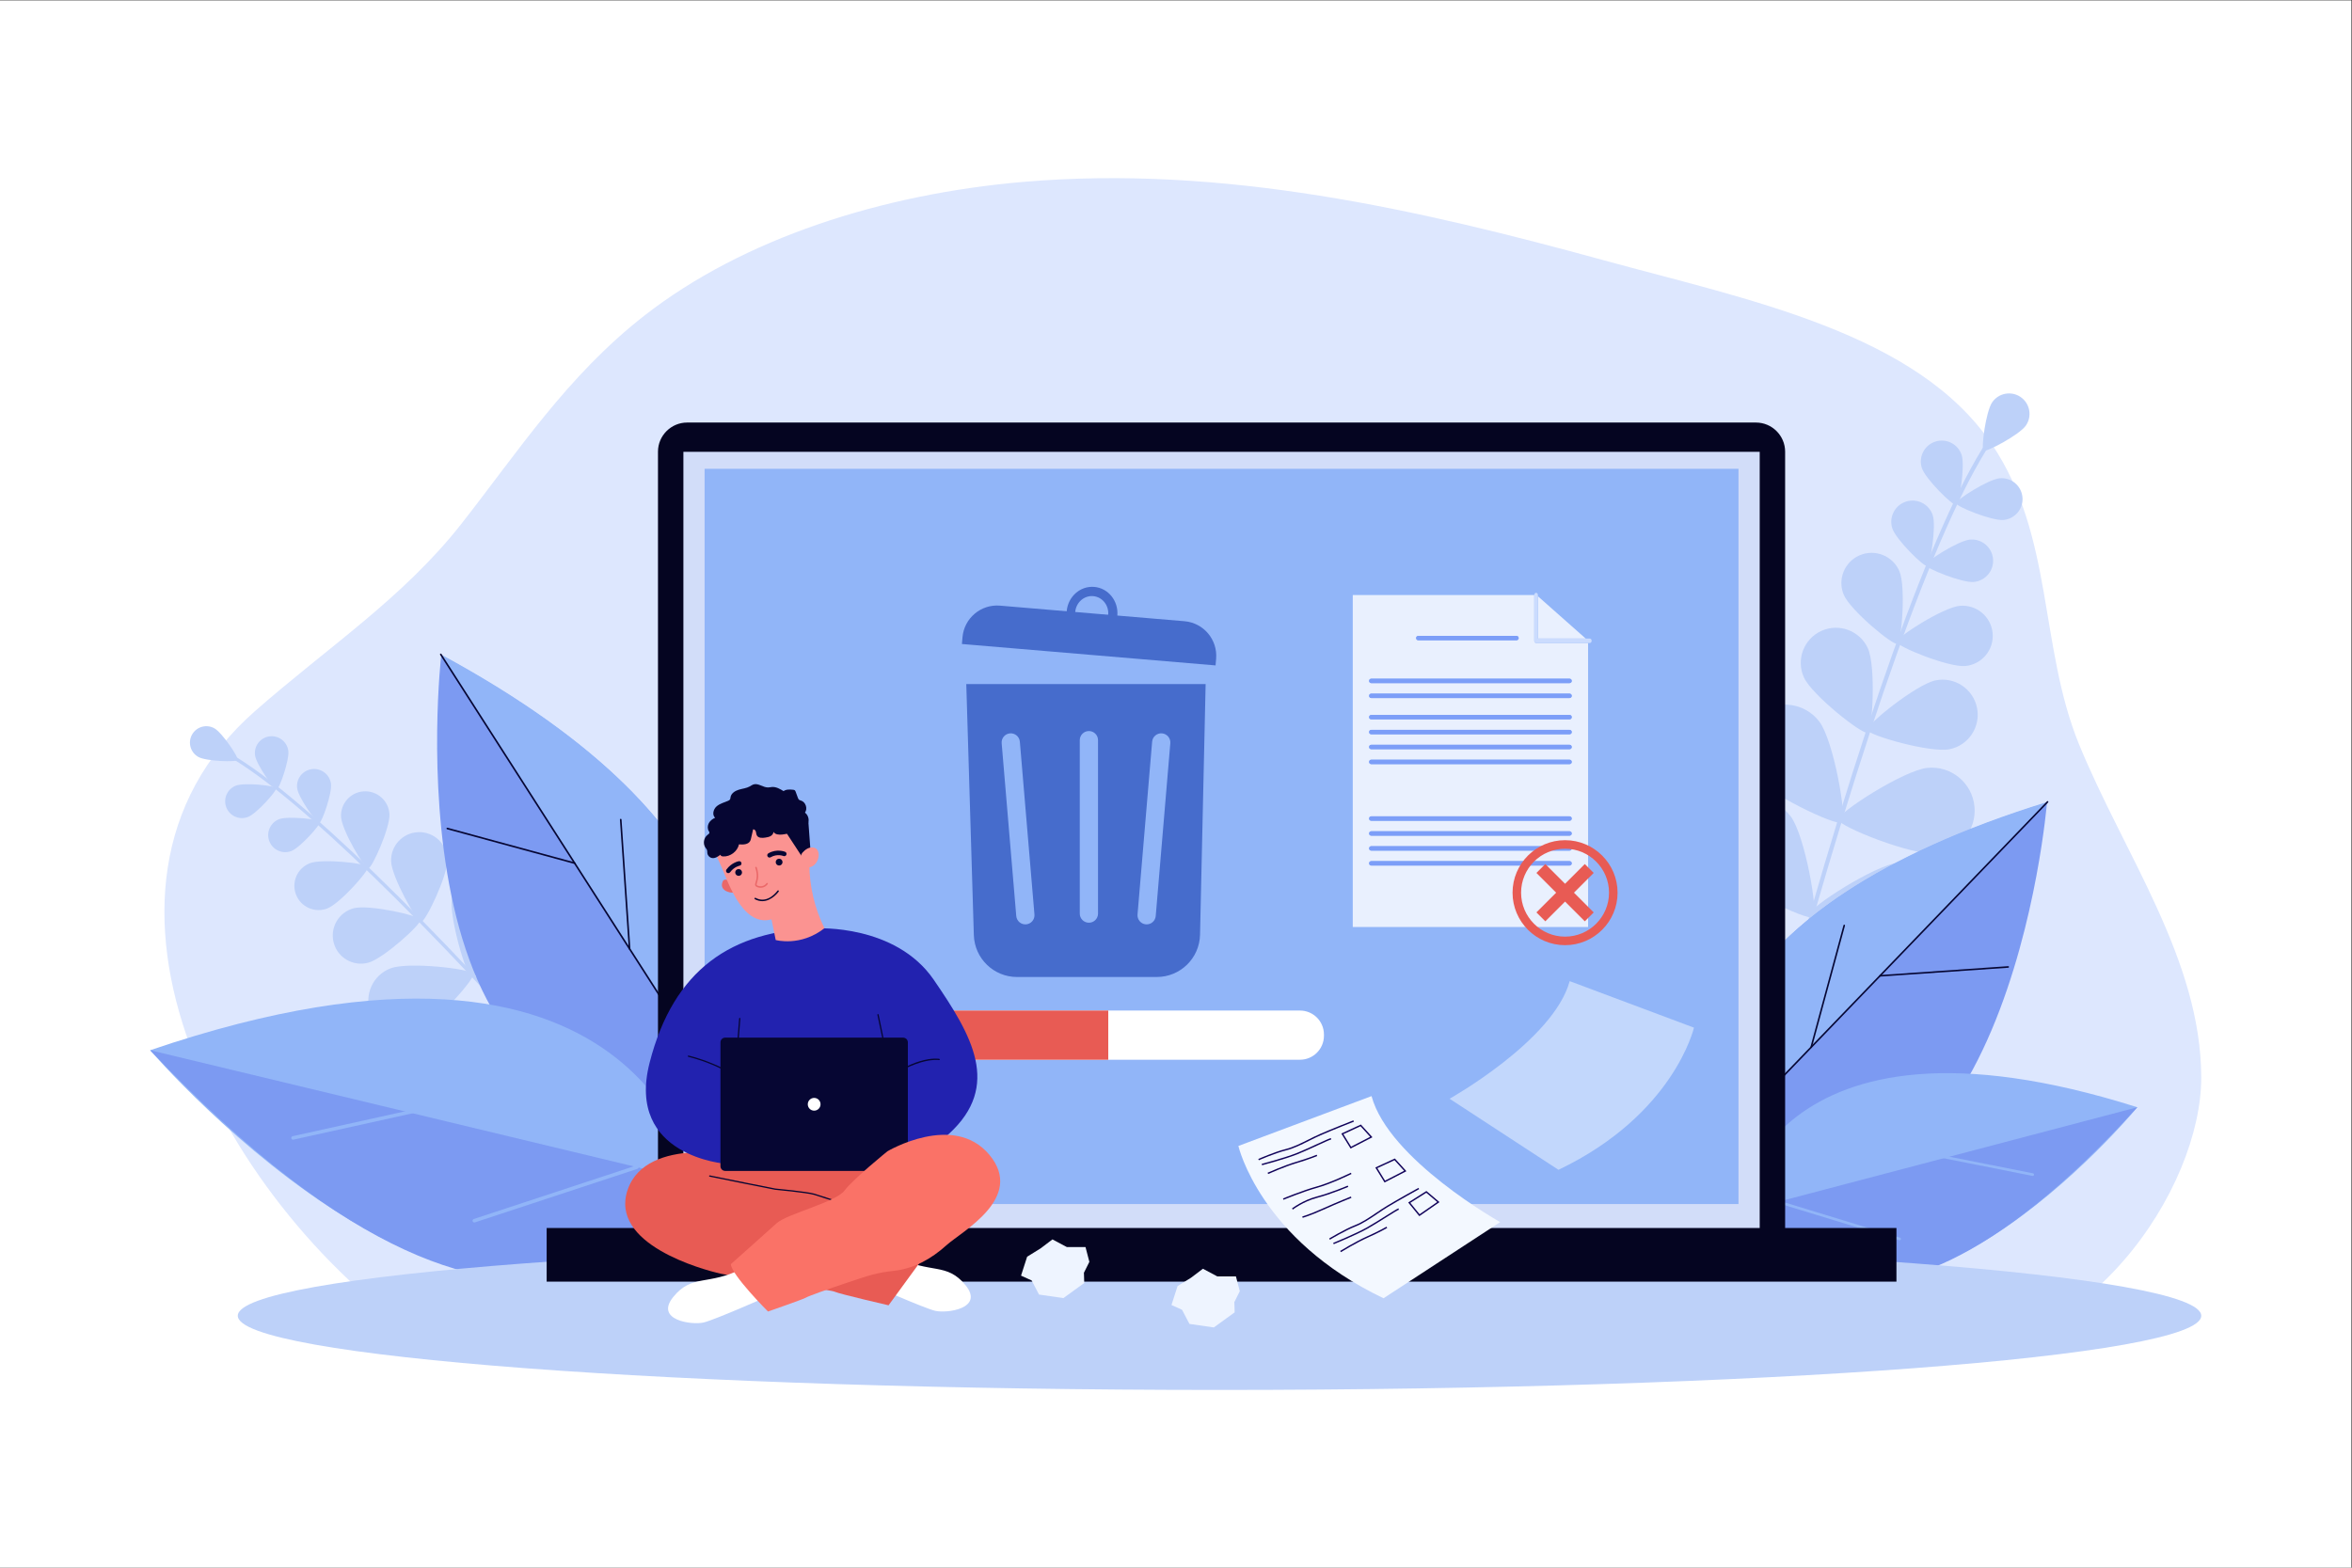 <?xml version="1.0" encoding="UTF-8" standalone="no"?>
<svg
   xmlns:dc="http://purl.org/dc/elements/1.1/"
   xmlns:cc="http://creativecommons.org/ns#"
   xmlns:rdf="http://www.w3.org/1999/02/22-rdf-syntax-ns#"
   xmlns:svg="http://www.w3.org/2000/svg"
   xmlns="http://www.w3.org/2000/svg"
   xmlns:sodipodi="http://sodipodi.sourceforge.net/DTD/sodipodi-0.dtd"
   xmlns:inkscape="http://www.inkscape.org/namespaces/inkscape"
   version="1.1"
   id="svg2"
   xml:space="preserve"
   width="4000"
   height="2666.667"
   viewBox="0 0 4000 2666.667"
   sodipodi:docname="shutterstock_2134703683.eps"><rect x="0" y="0" width="4000" height="2666.667" fill="#333333" stroke="none"/><defs
     id="defs6" /><sodipodi:namedview
     pagecolor="#ffffff"
     bordercolor="#666666"
     borderopacity="1"
     objecttolerance="10"
     gridtolerance="10"
     guidetolerance="10"
     inkscape:pageopacity="0"
     inkscape:pageshadow="2"
     inkscape:window-width="640"
     inkscape:window-height="480"
     id="namedview4" /><g
     id="g10"
     inkscape:groupmode="layer"
     inkscape:label="ink_ext_XXXXXX"
     transform="matrix(1.333,0,0,-1.333,0,2666.667)"><g
       id="g12"
       transform="scale(0.1)"><path
         d="M 0,0 H 30000 V 20000 H 0 Z"
         style="fill:#ffffff;fill-opacity:1;fill-rule:nonzero;stroke:none"
         id="path14" /><path
         d="m 24373.8,2637.1 c 2281.9,-39.8 3712.6,2225.3 3710.4,3617.9 -2.3,1504.3 -981.2,2843.6 -1557.2,4247.1 -510.3,1243.4 -323.2,2655.1 -1110.8,3828.8 -958.1,1427.5 -3111.5,1847 -4943.7,2349.8 -2368.5,650 -4864,1223.3 -7420.2,1002.9 -1800.7,-155.2 -3567.69,-721.4 -4827.44,-1703.2 -991.3,-772.7 -1620.81,-1746.5 -2339.9,-2661.9 C 5140.84,12371.2 4178.89,11744.8 3251.42,10928.9 654.258,8644.3 2895.12,4529.8 5506,2834.6 c 0,0 18860.1,-197.4 18867.8,-197.5"
         style="fill:#dde7fe;fill-opacity:1;fill-rule:nonzero;stroke:none"
         id="path16" /><path
         d="m 22739.7,6962.9 c -1.8,0.1 -3.5,0.4 -5.3,0.9 -14.1,3.8 -22.5,18.4 -18.7,32.6 1006.1,3701.8 1941.5,6321.3 2633.9,7375.9 15.3,23.4 26.4,40.3 30.6,48.8 6.5,13.2 22.4,18.6 35.6,12.2 13.2,-6.5 18.6,-22.4 12.1,-35.6 -5.6,-11.5 -16.3,-27.7 -33.9,-54.6 -689.3,-1050.1 -1622.3,-3664.2 -2626.9,-7360.7 -3.4,-12.4 -15,-20.3 -27.4,-19.5"
         style="fill:#bdd1f9;fill-opacity:1;fill-rule:nonzero;stroke:none"
         id="path18" /><path
         d="m 25846.6,14574.6 c -82.2,-118.5 -505.8,-343.3 -539.6,-319.8 -33.8,23.4 28.4,498.9 110.5,617.4 82.2,118.4 244.9,147.9 363.3,65.7 118.5,-82.2 148,-244.8 65.8,-363.3"
         style="fill:#bdd1f9;fill-opacity:1;fill-rule:nonzero;stroke:none"
         id="path20" /><path
         d="m 25027.2,14199.2 c 46.2,-140.1 -31,-624.6 -71,-637.8 -40,-13.1 -390.1,330.4 -436.3,470.5 -46.2,140.1 29.9,291.1 170,337.3 140.1,46.2 291.1,-30 337.3,-170"
         style="fill:#bdd1f9;fill-opacity:1;fill-rule:nonzero;stroke:none"
         id="path22" /><path
         d="m 25561.5,13369.8 c -146.9,-13.4 -601.5,170.9 -605.4,212.8 -3.8,41.9 409.7,305.8 556.7,319.2 146.9,13.5 276.8,-94.7 290.3,-241.6 13.5,-146.9 -94.7,-276.9 -241.6,-290.4"
         style="fill:#bdd1f9;fill-opacity:1;fill-rule:nonzero;stroke:none"
         id="path24" /><path
         d="m 23831.2,11731.5 c 102.4,-225.4 61.2,-1047.8 -3.1,-1077 -64.4,-29.2 -710.8,480.7 -813.3,706.1 -102.4,225.4 -2.7,491.2 222.8,593.6 225.4,102.4 491.2,2.7 593.6,-222.7"
         style="fill:#bdd1f9;fill-opacity:1;fill-rule:nonzero;stroke:none"
         id="path26" /><path
         d="m 24872.8,10444.2 c -242.8,-49 -1034.7,176.3 -1048.7,245.6 -14,69.3 628.4,584.3 871.1,633.4 242.7,49 479.2,-108 528.2,-350.7 49.1,-242.7 -107.9,-479.2 -350.6,-528.3"
         style="fill:#bdd1f9;fill-opacity:1;fill-rule:nonzero;stroke:none"
         id="path28" /><path
         d="m 23212.2,10796 c 183,-241.5 355.3,-1234.3 286.4,-1286.5 -68.9,-52.2 -978,382.3 -1161,623.9 -183,241.5 -135.5,585.6 106,768.6 241.5,182.9 585.6,135.5 768.6,-106"
         style="fill:#bdd1f9;fill-opacity:1;fill-rule:nonzero;stroke:none"
         id="path30" /><path
         d="m 24697.5,9114.5 c -301.6,-29.2 -1237.3,344.8 -1245.6,430.9 -8.3,86.1 838.5,632.1 1140.1,661.2 301.6,29.2 569.7,-191.7 598.8,-493.3 29.2,-301.6 -191.7,-569.7 -493.3,-598.8"
         style="fill:#bdd1f9;fill-opacity:1;fill-rule:nonzero;stroke:none"
         id="path32" /><path
         d="m 22845.9,9587.8 c 183,-241.5 355.3,-1234.2 286.4,-1286.4 -68.9,-52.3 -978,382.3 -1161,623.8 -183,241.5 -135.5,585.6 106,768.6 241.5,183 585.6,135.6 768.6,-106"
         style="fill:#bdd1f9;fill-opacity:1;fill-rule:nonzero;stroke:none"
         id="path34" /><path
         d="m 24331.2,7906.3 c -301.6,-29.1 -1237.2,344.9 -1245.6,430.9 -8.3,86.1 838.5,632.2 1140.1,661.3 301.6,29.1 569.7,-191.8 598.8,-493.4 29.2,-301.6 -191.7,-569.7 -493.3,-598.8"
         style="fill:#bdd1f9;fill-opacity:1;fill-rule:nonzero;stroke:none"
         id="path36" /><path
         d="m 22012.9,8059.7 c 261.2,-153.6 798.7,-1005.8 754.9,-1080.4 -43.9,-74.5 -1049.9,-19 -1311.1,134.6 -261.2,153.6 -348.4,489.9 -194.8,751.1 153.6,261.1 489.9,348.3 751,194.7"
         style="fill:#bdd1f9;fill-opacity:1;fill-rule:nonzero;stroke:none"
         id="path38" /><path
         d="m 24010.5,6712.4 c -295.6,-66.6 -1270.6,187.5 -1289.6,271.9 -19,84.3 752.8,732 1048.4,798.6 295.6,66.6 589.2,-119.1 655.8,-414.6 66.6,-295.6 -119,-589.3 -414.6,-655.9"
         style="fill:#bdd1f9;fill-opacity:1;fill-rule:nonzero;stroke:none"
         id="path40" /><path
         d="m 24658.5,13430.9 c 47,-142.3 -31.5,-634.5 -72.1,-647.9 -40.6,-13.4 -396.4,335.6 -443.3,478 -47,142.3 30.4,295.8 172.7,342.7 142.4,46.9 295.8,-30.4 342.7,-172.8"
         style="fill:#bdd1f9;fill-opacity:1;fill-rule:nonzero;stroke:none"
         id="path42" /><path
         d="m 25182.2,12578.7 c -149.3,-13.7 -611.1,173.6 -615,216.2 -3.9,42.6 416.2,310.6 565.5,324.3 149.2,13.7 281.3,-96.3 295,-245.5 13.7,-149.3 -96.3,-281.3 -245.5,-295"
         style="fill:#bdd1f9;fill-opacity:1;fill-rule:nonzero;stroke:none"
         id="path44" /><path
         d="m 24233.4,12715.3 c 83,-196.1 29.3,-902.1 -26.7,-925.8 -55.9,-23.7 -600.3,429 -683.4,625.1 -83,196.1 8.6,422.3 204.7,505.3 196.1,83.1 422.3,-8.5 505.4,-204.6"
         style="fill:#bdd1f9;fill-opacity:1;fill-rule:nonzero;stroke:none"
         id="path46" /><path
         d="m 25073.7,11506.2 c -212.1,-19.4 -868.3,246.6 -873.8,307.1 -5.6,60.6 591.4,441.4 803.4,460.8 212.1,19.4 399.7,-136.7 419.2,-348.8 19.4,-212 -136.8,-399.7 -348.8,-419.1"
         style="fill:#bdd1f9;fill-opacity:1;fill-rule:nonzero;stroke:none"
         id="path48" /><path
         d="m 7466.79,5972 c 1.21,0.6 2.38,1.5 3.47,2.5 8.83,7.7 9.68,21.2 1.87,30.1 -2037.11,2306 -3639.35,3858.5 -4511.57,4371.6 -19.37,11.4 -33.35,19.6 -39.37,24.2 -9.36,7.2 -22.75,5.5 -29.93,-3.8 -7.18,-9.4 -5.44,-22.7 3.89,-29.9 8.14,-6.3 21.56,-14.2 43.79,-27.3 868.44,-510.8 2467.01,-2060.3 4501.23,-4363.1 6.83,-7.7 18.01,-9.3 26.62,-4.3"
         style="fill:#bdd1f9;fill-opacity:1;fill-rule:nonzero;stroke:none"
         id="path50" /><path
         d="m 2531.25,10345.4 c 101.15,-56.1 485.58,-67.5 501.58,-38.7 16.01,28.9 -197.37,348.9 -298.52,405 -101.15,56.1 -228.6,19.5 -284.68,-81.6 -56.08,-101.2 -19.54,-228.7 81.62,-284.7"
         style="fill:#bdd1f9;fill-opacity:1;fill-rule:nonzero;stroke:none"
         id="path52" /><path
         d="m 3253.87,10366 c 16.47,-117.2 243.86,-438.3 277.32,-433.6 33.44,4.7 163.46,376.1 146.98,493.3 -16.47,117.1 -124.82,198.8 -241.98,182.3 -117.17,-16.5 -198.8,-124.8 -182.32,-242"
         style="fill:#bdd1f9;fill-opacity:1;fill-rule:nonzero;stroke:none"
         id="path54" /><path
         d="m 3163.76,9579.9 c 110.45,42.4 372.09,336.3 359.98,367.8 -12.12,31.5 -403.21,74.6 -513.66,32.1 -110.45,-42.4 -165.59,-166.4 -123.16,-276.8 42.45,-110.4 166.39,-165.6 276.84,-123.1"
         style="fill:#bdd1f9;fill-opacity:1;fill-rule:nonzero;stroke:none"
         id="path56" /><path
         d="m 4989.75,9015.2 c 6.29,-198.6 327.68,-775.5 384.34,-773.7 56.66,1.8 340.82,598 334.52,796.5 -6.3,198.5 -172.32,354.3 -370.84,348 -198.5,-6.3 -354.32,-172.3 -348.02,-370.8"
         style="fill:#bdd1f9;fill-opacity:1;fill-rule:nonzero;stroke:none"
         id="path58" /><path
         d="m 4697.17,7719.6 c 192,50.8 681.77,493.9 667.25,548.7 -14.5,54.8 -659.36,197.4 -851.35,146.6 -192,-50.9 -306.42,-247.7 -255.58,-439.7 50.83,-192 247.69,-306.4 439.68,-255.6"
         style="fill:#bdd1f9;fill-opacity:1;fill-rule:nonzero;stroke:none"
         id="path60" /><path
         d="m 5766.93,8561.8 c -45.95,-238.7 182.28,-1014 250.4,-1027.1 68.12,-13.1 567.91,622 613.86,860.7 45.95,238.6 -110.27,469.4 -348.93,515.3 -238.66,46 -469.38,-110.3 -515.33,-348.9"
         style="fill:#bdd1f9;fill-opacity:1;fill-rule:nonzero;stroke:none"
         id="path62" /><path
         d="m 5295.05,6825.2 c 227.3,86 767.7,687 743.12,751.9 -24.55,64.8 -827.45,157.2 -1054.75,71.2 -227.29,-86.1 -341.8,-340.1 -255.74,-567.4 86.05,-227.3 340.08,-341.8 567.37,-255.7"
         style="fill:#bdd1f9;fill-opacity:1;fill-rule:nonzero;stroke:none"
         id="path64" /><path
         d="m 6459.07,7822.6 c -45.95,-238.7 182.29,-1013.9 250.4,-1027.1 68.12,-13.1 567.91,622.1 613.86,860.7 45.96,238.7 -110.28,469.4 -348.94,515.3 -238.65,46 -469.37,-110.2 -515.32,-348.9"
         style="fill:#bdd1f9;fill-opacity:1;fill-rule:nonzero;stroke:none"
         id="path66" /><path
         d="m 5987.19,6086 c 227.3,86.1 767.69,687 743.13,751.9 -24.56,64.9 -827.46,157.3 -1054.76,71.2 -227.3,-86 -341.8,-340 -255.75,-567.4 86.06,-227.3 340.08,-341.7 567.38,-255.7"
         style="fill:#bdd1f9;fill-opacity:1;fill-rule:nonzero;stroke:none"
         id="path68" /><path
         d="m 7600.44,7018.9 c -133.39,-203.2 -217.67,-1007 -159.68,-1045.1 57.99,-38.1 762.03,358.8 895.41,562 133.4,203.2 76.83,476 -126.33,609.4 -203.17,133.4 -476.01,76.8 -609.4,-126.3"
         style="fill:#bdd1f9;fill-opacity:1;fill-rule:nonzero;stroke:none"
         id="path70" /><path
         d="m 6641.43,5340.9 c 236.28,57 847.56,585.7 831.3,653.1 -16.26,67.5 -801.3,259.5 -1037.58,202.6 -236.27,-57 -381.63,-294.7 -324.67,-531 56.97,-236.3 294.67,-381.6 530.95,-324.7"
         style="fill:#bdd1f9;fill-opacity:1;fill-rule:nonzero;stroke:none"
         id="path72" /><path
         d="m 3791.65,9944.2 c 16.74,-119.1 247.78,-445.3 281.76,-440.6 33.98,4.8 166.09,382.1 149.34,501.2 -16.73,119 -126.81,202 -245.86,185.2 -119.04,-16.7 -201.98,-126.8 -185.24,-245.8"
         style="fill:#bdd1f9;fill-opacity:1;fill-rule:nonzero;stroke:none"
         id="path74" /><path
         d="m 3717.3,9145.3 c 112.21,43.1 378.05,341.7 365.74,373.7 -12.31,32 -409.67,75.8 -521.89,32.7 -112.21,-43.1 -168.23,-169.1 -125.11,-281.3 43.12,-112.2 169.04,-168.2 281.26,-125.1"
         style="fill:#bdd1f9;fill-opacity:1;fill-rule:nonzero;stroke:none"
         id="path76" /><path
         d="m 4351.4,9580.2 c 9.83,-170.5 298.95,-659.4 347.61,-656.6 48.68,2.8 279.69,521.7 269.87,692.2 -9.84,170.5 -156.03,300.7 -326.55,290.9 -170.5,-9.8 -300.76,-156 -290.93,-326.5"
         style="fill:#bdd1f9;fill-opacity:1;fill-rule:nonzero;stroke:none"
         id="path78" /><path
         d="m 4175.87,8412.3 c 159.42,61.2 537.09,485.4 519.61,530.9 -17.48,45.5 -582.02,107.7 -741.45,46.4 -159.43,-61.3 -239.02,-240.1 -177.76,-399.6 61.26,-159.4 240.17,-239 399.6,-177.7"
         style="fill:#bdd1f9;fill-opacity:1;fill-rule:nonzero;stroke:none"
         id="path80" /><path
         d="m 8829.5,5931.1 c 0,0 2183.6,2799.4 -3200.3,5712.9 0,0 -722.75,-6263.6 3200.3,-5712.9"
         style="fill:#7c9af2;fill-opacity:1;fill-rule:nonzero;stroke:none"
         id="path82" /><path
         d="M 5623.32,11654.8 9039.68,6326.3 c 380.43,863.9 772.62,3061.6 -3416.36,5328.5"
         style="fill:#91b5f8;fill-opacity:1;fill-rule:nonzero;stroke:none"
         id="path84" /><path
         d="m 8894.06,6541 c 2.34,-0.3 4.79,0.2 6.93,1.6 4.8,3 6.18,9.4 3.12,14.2 l -3272.1,5103.5 c -3.12,4.8 -9.51,6.2 -14.26,3.2 -4.8,-3.1 -6.18,-9.5 -3.13,-14.3 L 8886.73,6545.7 c 1.72,-2.7 4.43,-4.3 7.33,-4.7"
         style="fill:#060633;fill-opacity:1;fill-rule:nonzero;stroke:none"
         id="path86" /><path
         d="m 7330.15,8980.3 c 5.04,-0.7 9.93,2.5 11.29,7.5 1.5,5.5 -1.74,11.2 -7.24,12.7 l -1624.94,442.2 c -5.31,1.8 -11.16,-1.7 -12.64,-7.3 -1.51,-5.4 1.73,-11.1 7.23,-12.6 l 1624.94,-442.2 1.36,-0.3"
         style="fill:#060633;fill-opacity:1;fill-rule:nonzero;stroke:none"
         id="path88" /><path
         d="m 8031.04,7887.1 2.08,-0.1 c 5.68,0.4 9.97,5.3 9.59,11 l -112.88,1649.3 c -0.39,5.7 -5.38,10.1 -11,9.6 -5.67,-0.4 -9.96,-5.3 -9.59,-11 l 112.88,-1649.3 c 0.35,-5 4.15,-8.9 8.92,-9.5"
         style="fill:#060633;fill-opacity:1;fill-rule:nonzero;stroke:none"
         id="path90" /><path
         d="m 8869.9,4932.5 c 0,0 -625.27,3827 -6954.12,1670.7 0,0 4486.24,-5224.6 6954.12,-1670.7"
         style="fill:#91b5f8;fill-opacity:1;fill-rule:nonzero;stroke:none"
         id="path92" /><path
         d="M 1915.78,6603.2 8869.9,4932.5 c 0,0 -1829.69,-3746.6 -6954.12,1670.7"
         style="fill:#7c9af2;fill-opacity:1;fill-rule:nonzero;stroke:none"
         id="path94" /><path
         d="m 3740.62,5461.6 c 0.96,0.1 1.93,0.2 2.89,0.5 l 1611.34,356.5 c 12.22,2.7 19.91,14.8 17.21,27 -2.7,12.2 -14.91,19.7 -26.97,17.2 L 3733.73,5506.2 c -12.22,-2.7 -19.91,-14.7 -17.21,-26.9 2.48,-11.3 12.96,-18.7 24.1,-17.7"
         style="fill:#91b5f8;fill-opacity:1;fill-rule:nonzero;stroke:none"
         id="path96" /><path
         d="m 6053.77,4405.4 c 1.67,0.1 3.37,0.5 5.05,1 l 2074.31,683.4 c 11.85,3.8 18.32,16.6 14.41,28.5 -3.91,11.8 -16.56,18.4 -28.58,14.4 L 6044.64,4449.4 c -11.84,-3.9 -18.32,-16.7 -14.41,-28.6 3.37,-10.2 13.29,-16.4 23.54,-15.4"
         style="fill:#91b5f8;fill-opacity:1;fill-rule:nonzero;stroke:none"
         id="path98" /><path
         d="m 21972.2,4915.5 c 0,0 -1553,3089.5 4143.9,4847.9 0,0 -501.4,-6120.3 -4143.9,-4847.9"
         style="fill:#7c9af2;fill-opacity:1;fill-rule:nonzero;stroke:none"
         id="path100" /><path
         d="M 26123.8,9772.6 21846.6,5333 c -199,897.6 -155.4,3071.5 4277.2,4439.6"
         style="fill:#91b5f8;fill-opacity:1;fill-rule:nonzero;stroke:none"
         id="path102" /><path
         d="m 22026.6,5510.4 c -2.3,0.2 -4.5,1.1 -6.3,2.8 -4,3.9 -4.1,10.2 -0.3,14.2 l 4096.6,4252.2 c 3.9,4 10.2,4.1 14.2,0.3 4,-3.9 4.1,-10.2 0.2,-14.2 L 22034.5,5513.5 c -2.1,-2.2 -5.1,-3.2 -7.9,-3.1"
         style="fill:#060633;fill-opacity:1;fill-rule:nonzero;stroke:none"
         id="path104" /><path
         d="m 23984.6,7542.8 c -5,0.3 -9,4.2 -9.4,9.3 -0.4,5.6 3.8,10.4 9.3,10.7 l 1636.3,113.2 c 5.4,0.7 10.3,-3.7 10.7,-9.3 0.4,-5.5 -3.8,-10.3 -9.3,-10.7 l -1636.3,-113.2 h -1.3"
         style="fill:#060633;fill-opacity:1;fill-rule:nonzero;stroke:none"
         id="path106" /><path
         d="m 23107.1,6631.9 -2,0.4 c -5.4,1.4 -8.5,7 -7.1,12.3 l 421.6,1553.9 c 1.5,5.4 7.1,8.6 12.4,7.1 5.3,-1.5 8.5,-7 7.1,-12.3 l -421.7,-1554 c -1.3,-4.7 -5.7,-7.7 -10.3,-7.4"
         style="fill:#060633;fill-opacity:1;fill-rule:nonzero;stroke:none"
         id="path108" /><path
         d="m 22136.8,4524.6 c 0,0 402.4,2848.8 5131.6,1350.9 0,0 -3244,-3947.6 -5131.6,-1350.9"
         style="fill:#91b5f8;fill-opacity:1;fill-rule:nonzero;stroke:none"
         id="path110" /><path
         d="M 27268.4,5875.5 22136.8,4524.6 c 0,0 1417.3,-2749.8 5131.6,1350.9"
         style="fill:#7c9af2;fill-opacity:1;fill-rule:nonzero;stroke:none"
         id="path112" /><path
         d="m 25933.1,4999.4 -2.2,0.2 -1200.9,238.7 c -9.2,1.8 -15.1,10.6 -13.3,19.7 1.9,9.1 10.8,14.9 19.8,13.2 l 1201,-238.6 c 9.1,-1.8 15,-10.7 13.2,-19.8 -1.7,-8.4 -9.3,-14 -17.6,-13.4"
         style="fill:#91b5f8;fill-opacity:1;fill-rule:nonzero;stroke:none"
         id="path114" /><path
         d="m 24234.2,4178.7 c -1.3,0.1 -2.5,0.3 -3.8,0.7 L 22680.8,4653 c -8.9,2.7 -13.9,12.1 -11.2,21 2.7,8.8 12,13.9 21,11.1 l 1549.6,-473.6 c 8.9,-2.7 13.9,-12.1 11.2,-20.9 -2.4,-7.6 -9.6,-12.4 -17.2,-11.9"
         style="fill:#91b5f8;fill-opacity:1;fill-rule:nonzero;stroke:none"
         id="path116" /><path
         d="m 28084.2,3214.8 c 0,522.7 -5607.7,946.5 -12525.2,946.5 -6917.57,0 -12525.32,-423.8 -12525.32,-946.5 0,-522.7 5607.75,-946.5 12525.32,-946.5 6917.5,0 12525.2,423.8 12525.2,946.5"
         style="fill:#bdd1f9;fill-opacity:1;fill-rule:nonzero;stroke:none"
         id="path118" /><path
         d="M 22403.3,3919.2 H 8766.45 c -204.51,0 -371.83,167.3 -371.83,371.8 v 9950.2 c 0,204.5 167.32,371.8 371.83,371.8 H 22403.3 c 204.5,0 371.9,-167.3 371.9,-371.8 V 4291 c 0,-204.5 -167.4,-371.8 -371.9,-371.8"
         style="fill:#050521;fill-opacity:1;fill-rule:nonzero;stroke:none"
         id="path120" /><path
         d="m 8718.95,4027.9 h 13731.9 V 14239.4 H 8718.95 Z"
         style="fill:#d2ddf9;fill-opacity:1;fill-rule:nonzero;stroke:none"
         id="path122" /><path
         d="M 24195.4,3650.2 H 6974.39 v 684.5 H 24195.4 v -684.5"
         style="fill:#050521;fill-opacity:1;fill-rule:nonzero;stroke:none"
         id="path124" /><path
         d="m 8989.49,4640.5 h 13190.8 v 9381.88 H 8989.49 Z"
         style="fill:#91b5f8;fill-opacity:1;fill-rule:nonzero;stroke:none"
         id="path126" /><path
         d="m 16585.4,6482 h -5306.2 c -168.9,0 -305.8,137 -305.8,305.9 v 15.9 c 0,168.9 136.9,305.8 305.8,305.8 h 5306.2 c 168.9,0 305.9,-136.9 305.9,-305.8 v -15.9 c 0,-168.9 -137,-305.9 -305.9,-305.9"
         style="fill:#ffffff;fill-opacity:1;fill-rule:nonzero;stroke:none"
         id="path128" /><path
         d="m 14139.6,6482 h -2942.5 c -123.6,0 -223.7,100.2 -223.7,223.7 v 180.2 c 0,123.6 100.1,223.7 223.7,223.7 h 2942.5 V 6482"
         style="fill:#e85b54;fill-opacity:1;fill-rule:nonzero;stroke:none"
         id="path130" /><path
         d="m 11129.2,3603.9 c 0,0 650.7,-288.1 799.4,-325.3 148.7,-37.2 632,27.9 390.4,325.3 -241.7,297.5 -446.2,139.5 -883,362.5 -436.9,223.1 -306.8,-362.5 -306.8,-362.5"
         style="fill:#ffffff;fill-opacity:1;fill-rule:nonzero;stroke:none"
         id="path132" /><path
         d="m 9486.84,5251.3 c 0,0 -1233.9,271.8 -1477.88,-425.3 -243.99,-697.1 959.46,-1023.4 1182.77,-1073.5 223.3,-50.2 736.6,-93 852.77,-130.1 116.2,-37.2 548.4,-74.4 608.8,-102.3 60.5,-27.9 683.2,-171.9 683.2,-171.9 l 464.7,636.7 -483.3,411.6 -206.2,758 -1624.86,96.8"
         style="fill:#e85b54;fill-opacity:1;fill-rule:nonzero;stroke:none"
         id="path134" /><path
         d="m 10421,8158.2 c 0,0 1003.8,55.8 1491.8,-655.3 488,-711 864.4,-1352.3 195.2,-1965.8 -669.3,-613.5 -1603.4,-306.7 -1603.4,-306.7 l -1240.84,-76.7 c 0,0 -1282.69,90.6 -975.97,1289.6 306.76,1199.1 1054.97,1687.1 2133.21,1714.9"
         style="fill:#2222af;fill-opacity:1;fill-rule:nonzero;stroke:none"
         id="path136" /><path
         d="M 11522.4,6764 H 9252.18 c -33.4,0 -60.45,-27.1 -60.45,-60.5 v -1580 c 0,-33.4 27.05,-60.4 60.45,-60.4 h 2270.22 c 33.4,0 60.4,27 60.4,60.4 v 1580 c 0,33.4 -27,60.5 -60.4,60.5"
         style="fill:#060633;fill-opacity:1;fill-rule:nonzero;stroke:none"
         id="path138" /><path
         d="m 9779.61,3455 c 0,0 -650.63,-288.1 -799.35,-325.3 -148.72,-37.1 -632.05,27.9 -390.37,325.3 241.65,297.5 446.15,139.5 883.01,362.6 436.85,223 306.71,-362.6 306.71,-362.6"
         style="fill:#ffffff;fill-opacity:1;fill-rule:nonzero;stroke:none"
         id="path140" /><path
         d="m 11111.1,6065.8 c -2.2,0 -4.4,0.9 -6.1,2.7 -2.9,3.3 -2.6,8.5 0.8,11.4 533.6,471.3 864.4,415.8 878.2,413.2 4.4,-0.8 7.2,-5 6.4,-9.4 -0.8,-4.4 -5,-7.3 -9.4,-6.5 -3.2,0.6 -337.6,56 -864.6,-409.4 -1.5,-1.4 -3.4,-2 -5.3,-2"
         style="fill:#060633;fill-opacity:1;fill-rule:nonzero;stroke:none"
         id="path142" /><path
         d="m 9640.21,6065.8 c -2.08,0 -4.14,0.8 -5.72,2.4 -335.93,335.8 -848.29,449.8 -853.44,450.9 -4.35,0.9 -7.13,5.2 -6.18,9.6 0.96,4.4 5.42,7.2 9.6,6.2 5.18,-1.1 522.1,-116 861.46,-455.3 3.14,-3.2 3.14,-8.3 0,-11.4 -1.59,-1.6 -3.64,-2.4 -5.72,-2.4"
         style="fill:#060633;fill-opacity:1;fill-rule:nonzero;stroke:none"
         id="path144" /><path
         d="m 11285.4,6648.4 c -3.8,0 -7.1,2.6 -7.9,6.4 l -83.7,400.3 c -0.9,4.4 1.9,8.7 6.3,9.6 4.3,1 8.6,-1.9 9.6,-6.2 l 83.6,-400.4 c 0.9,-4.3 -1.9,-8.6 -6.3,-9.5 l -1.6,-0.2"
         style="fill:#060633;fill-opacity:1;fill-rule:nonzero;stroke:none"
         id="path146" /><path
         d="m 9403.19,6567.7 h -0.65 c -4.47,0.4 -7.79,4.3 -7.41,8.7 l 34.87,432.3 c 0.35,4.4 4.58,7.7 8.71,7.3 4.47,-0.3 7.77,-4.2 7.41,-8.6 l -34.88,-432.3 c -0.35,-4.2 -3.89,-7.4 -8.05,-7.4"
         style="fill:#060633;fill-opacity:1;fill-rule:nonzero;stroke:none"
         id="path148" /><path
         d="m 9320.42,8760.9 c 0,0 -75.91,44.5 -97.29,0.8 -54.47,-111.4 76.48,-156.3 144.67,-147.2 l -47.38,146.4"
         style="fill:#ea6868;fill-opacity:1;fill-rule:nonzero;stroke:none"
         id="path150" /><path
         d="m 10895,4599.5 -1.6,0.2 c -59.8,12 -207.6,60.6 -338.1,103.5 -72.7,23.9 -135.5,44.6 -170.3,54.7 -94.6,27.3 -492.91,64.4 -496.92,64.7 -8.29,1.6 -752.41,149.1 -835.25,167.5 -4.35,1 -7.08,5.3 -6.11,9.7 0.98,4.3 5.08,7 9.66,6.1 82.6,-18.4 826.54,-165.8 834.04,-167.3 15.6,-1.4 402.98,-37.4 499.08,-65.2 35,-10.1 98,-30.9 170.9,-54.8 123.5,-40.7 277.3,-91.3 336.2,-103.1 4.4,-0.8 7.2,-5.1 6.3,-9.5 -0.7,-3.8 -4.1,-6.5 -7.9,-6.5"
         style="fill:#060633;fill-opacity:1;fill-rule:nonzero;stroke:none"
         id="path152" /><path
         d="m 10518.7,8160.2 c -125.5,253.4 -190.1,532.1 -193.5,814.9 -1.2,95.8 -8.7,203.1 -18.2,324.1 -3.4,99 -31.4,199.1 -87.7,291.4 -151.6,248.6 -466.61,351.8 -735.97,241.4 -323.37,-132.6 -462.58,-508.1 -311.51,-816.9 3.43,-7 7.07,-13.8 10.71,-20.5 l -0.57,-0.2 c 86.82,-177.5 271.17,-827 661.3,-721.4 l 53.49,-263.4 c 0,0 315.45,-89.2 621.95,150.6"
         style="fill:#fb9391;fill-opacity:1;fill-rule:nonzero;stroke:none"
         id="path154" /><path
         d="m 9384.46,8852.7 c -10.58,21.6 -1.63,47.7 19.95,58.2 21.6,10.6 47.65,1.7 58.21,-19.9 10.55,-21.6 1.6,-47.7 -19.96,-58.2 -21.59,-10.6 -47.65,-1.6 -58.2,19.9"
         style="fill:#060633;fill-opacity:1;fill-rule:nonzero;stroke:none"
         id="path156" /><path
         d="m 9901.22,8984.5 c -10.55,21.5 -1.62,47.6 19.97,58.2 21.57,10.5 47.62,1.6 58.2,-20 10.55,-21.6 1.62,-47.6 -19.96,-58.2 -21.58,-10.6 -47.64,-1.6 -58.21,20"
         style="fill:#060633;fill-opacity:1;fill-rule:nonzero;stroke:none"
         id="path158" /><path
         d="m 9725.51,8505.3 c -29.92,0 -61.96,7.3 -95.43,25.4 -4.7,2.6 -6.48,8.5 -3.91,13.1 2.54,4.8 8.43,6.5 13.12,4 155.09,-83.8 275.11,84.5 280.13,91.7 3.09,4.4 9.14,5.5 13.5,2.4 4.39,-3 5.46,-9.1 2.4,-13.5 -1.07,-1.5 -87.55,-123.1 -209.81,-123.1"
         style="fill:#060633;fill-opacity:1;fill-rule:nonzero;stroke:none"
         id="path160" /><path
         d="m 10313.5,9517.7 31.3,-425.2 -107.2,-28.3 -288.08,440.3 363.98,13.2"
         style="fill:#060633;fill-opacity:1;fill-rule:nonzero;stroke:none"
         id="path162" /><path
         d="m 10216.8,9068.4 c 0.2,21.6 8.8,42.3 23.3,58.4 29.8,33.1 87.2,81.4 154.2,58.5 98.3,-33.7 51.1,-273.7 -122.7,-250.9 0,0 -55.8,19.1 -54.8,134"
         style="fill:#fb9391;fill-opacity:1;fill-rule:nonzero;stroke:none"
         id="path164" /><path
         d="m 9705.11,8676.2 c -11,0 -22.98,1.7 -35.97,5.4 -17.08,5 -26.95,11.3 -31.96,20.5 -7.04,13 -2.46,28.2 3.35,47.4 10.72,35.6 26.94,89.4 -4.54,182.1 -1.72,5.1 1,10.6 6.05,12.3 5.08,1.7 10.55,-1 12.3,-6.1 33.47,-98.5 15.48,-158.2 4.73,-193.9 -4.68,-15.5 -8.03,-26.6 -4.85,-32.5 2.24,-4.2 9.1,-7.9 20.32,-11.2 69.06,-20 102.67,31.5 104.1,33.7 2.86,4.5 8.86,5.9 13.33,3 4.52,-2.8 5.91,-8.8 3.07,-13.3 -0.34,-0.6 -30.39,-47.4 -89.93,-47.4"
         style="fill:#ea6868;fill-opacity:1;fill-rule:nonzero;stroke:none"
         id="path166" /><path
         d="m 9817.89,9061.9 c -10.03,0 -19.78,5.2 -25.18,14.5 -8.02,13.9 -3.28,31.7 10.63,39.7 107.79,62.3 209.46,20.9 213.76,19.1 14.8,-6.2 21.8,-23.2 15.6,-38 -6.2,-14.8 -23.2,-21.8 -37.94,-15.6 -3.44,1.4 -80.3,31.6 -162.35,-15.8 -4.59,-2.6 -9.58,-3.9 -14.52,-3.9"
         style="fill:#060633;fill-opacity:1;fill-rule:nonzero;stroke:none"
         id="path168" /><path
         d="m 9291.9,8863.1 c -5.97,0 -11.97,1.9 -17.17,5.7 -12.94,9.4 -15.75,27.6 -6.26,40.6 64.92,88.6 153.87,105.2 157.61,105.9 15.92,2.8 30.89,-7.8 33.69,-23.6 2.79,-15.7 -7.67,-30.8 -23.42,-33.6 -1.16,-0.3 -70.57,-14.2 -121.01,-83.1 -5.69,-7.7 -14.49,-11.9 -23.44,-11.9"
         style="fill:#060633;fill-opacity:1;fill-rule:nonzero;stroke:none"
         id="path170" /><path
         d="m 10270,9634.9 c 36.9,50.8 9.9,134.3 -49.7,153.9 -8.1,2.7 -16.8,4.4 -23.8,9.4 -9.7,6.9 -14.4,18.8 -18.4,30.1 -8.9,24.1 -17.7,48.2 -26.5,72.3 -2.8,7.7 -6,15.8 -12.6,20.6 -5.8,4.2 -13.4,5.1 -20.6,5.8 -41.7,4.2 -87.5,7.3 -121.53,-17.2 -45.2,27.6 -94.21,56.1 -147.03,52.6 -16.82,-1.2 -33.37,-5.6 -50.24,-5.9 -65.14,-1 -126.55,59.2 -188.2,38.1 -16.07,-5.5 -29.78,-16.1 -44.59,-24.4 -43.15,-24.2 -94.28,-28.3 -141.61,-42.7 -47.33,-14.4 -96.04,-45.6 -104.6,-94.3 -1.84,-10.3 -1.88,-21.5 -7.6,-30.4 -5.44,-8.4 -15,-13.1 -24.21,-17 -50.43,-21.7 -106.22,-35.2 -147.24,-71.6 -41,-36.5 -58.6,-107.9 -17.85,-144.6 -32.7,-13.9 -62.7,-36.5 -79.89,-67.6 -17.15,-31.1 -19.72,-71.3 -1.38,-101.8 3.62,-6 8.15,-12 8.45,-19.1 0.56,-12.9 -12.58,-21.5 -23.02,-29.2 -49.27,-36.2 -62.21,-113.3 -27.47,-163.6 7.48,-10.9 16.93,-20.8 20.7,-33.5 3.32,-11.1 1.83,-23 3.05,-34.6 3.37,-31.7 29.8,-59.5 61.3,-64.5 38.7,-6.1 74.77,18.8 106.04,42.4 0.79,-14.8 19.25,-21.1 34.07,-21.9 92.15,-4.9 182.77,63.9 202.8,154 52.98,-4.7 118.68,-3 143.28,44.2 5.34,10.2 7.95,21.6 10.53,32.8 8.75,38.2 17.48,76.3 26.21,114.5 16.43,3 30.34,-13.2 35.17,-29.1 4.84,-16 4.7,-33.6 12.59,-48.3 19.12,-35.7 70.03,-34 109.96,-27.4 22.46,3.8 45.42,7.7 65.27,18.8 19.85,11.2 36.29,31.2 36.76,53.9 21.33,-34.8 70.13,-38.4 110.75,-34.1 101.53,10.9 189.93,48.5 277.13,99.5 32.1,18.7 53.9,26.8 59.6,67.1 5.8,41.7 -11.5,87.6 -45.6,112.8"
         style="fill:#060633;fill-opacity:1;fill-rule:nonzero;stroke:none"
         id="path172" /><path
         d="m 11322.6,5314 c 0,0 845.8,501.9 1301.2,-46.5 455.5,-548.4 -353.2,-975.9 -548.4,-1152.5 -195.1,-176.6 -418.2,-297.4 -659.9,-325.3 -241.6,-27.9 -316,-55.8 -594.9,-148.7 -278.8,-93 -511.2,-176.7 -539,-195.2 -27.9,-18.6 -483.39,-176.6 -483.39,-176.6 0,0 -464.75,464.7 -474.04,604.1 0,0 455.44,405.1 585.58,523.2 130.15,118.2 752.85,266.9 864.45,415.6 111.5,148.7 548.4,501.9 548.4,501.9"
         style="fill:#fa7267;fill-opacity:1;fill-rule:nonzero;stroke:none"
         id="path174" /><path
         d="m 10468.7,5913.5 c 0,45 -36.5,81.4 -81.4,81.4 -45,0 -81.4,-36.4 -81.4,-81.4 0,-44.9 36.4,-81.4 81.4,-81.4 44.9,0 81.4,36.5 81.4,81.4"
         style="fill:#ffffff;fill-opacity:1;fill-rule:nonzero;stroke:none"
         id="path176" /><path
         d="m 14759,7537.7 h -1783.2 c -298.1,0 -542.3,237 -551.3,535 l -96.4,3202.9 h 3053.7 L 15310.4,8077 c -6.6,-299.8 -251.6,-539.3 -551.4,-539.3"
         style="fill:#466ccc;fill-opacity:1;fill-rule:nonzero;stroke:none"
         id="path178" /><path
         d="m 13091.5,8209.5 v 0 c -64,-5.4 -120.4,42.1 -125.8,106.2 l -186.2,2205.2 c -5.4,64.1 42.2,120.4 106.2,125.8 64.1,5.4 120.4,-42.1 125.8,-106.2 l 186.3,-2205.2 c 5.4,-64.1 -42.2,-120.4 -106.3,-125.8"
         style="fill:#91b5f8;fill-opacity:1;fill-rule:nonzero;stroke:none"
         id="path180" /><path
         d="m 14619.3,8209.5 v 0 c 64,-5.4 120.3,42.1 125.8,106.2 l 186.2,2205.2 c 5.4,64.1 -42.2,120.4 -106.2,125.8 -64.1,5.4 -120.4,-42.1 -125.8,-106.2 L 14513,8335.3 c -5.4,-64.1 42.2,-120.4 106.3,-125.8"
         style="fill:#91b5f8;fill-opacity:1;fill-rule:nonzero;stroke:none"
         id="path182" /><path
         d="m 13892.5,8230.4 v 0 c -64.3,0 -116.4,52.1 -116.4,116.4 v 2213 c 0,64.3 52.1,116.5 116.4,116.5 64.3,0 116.5,-52.2 116.5,-116.5 v -2213 c 0,-64.3 -52.2,-116.4 -116.5,-116.4"
         style="fill:#91b5f8;fill-opacity:1;fill-rule:nonzero;stroke:none"
         id="path184" /><path
         d="m 15508.5,11513.8 -3236,273.3 7.2,85.2 c 20.6,243.8 235,424.8 478.8,404.2 l 2353,-198.7 c 243.8,-20.6 424.8,-235 404.2,-478.8 l -7.2,-85.2"
         style="fill:#466ccc;fill-opacity:1;fill-rule:nonzero;stroke:none"
         id="path186" /><path
         d="m 13909.9,11957.4 c -116.2,9.8 -202,116.4 -191.8,238 10.3,121.7 112.8,212.4 229,202.5 116.1,-9.8 202,-116.3 191.7,-238 -10.3,-121.7 -112.8,-212.3 -228.9,-202.5 z m 51,558.3 c -178.4,15.1 -335.9,-124.2 -351.7,-311.1 -15.7,-186.9 116.1,-350.6 294.5,-365.6 178.5,-15.1 335.9,124.2 351.7,311.1 15.8,186.8 -116.1,350.5 -294.5,365.6"
         style="fill:#466ccc;fill-opacity:1;fill-rule:nonzero;stroke:none"
         id="path188" /><path
         d="m 20261.4,8176 h -3002.5 v 4236.2 h 2316 v -584.1 c 0,-15.6 10.3,-28.2 23,-28.2 h 663.5 V 8176 m -2766.5,840.5 c -15.6,0 -28.2,-12.6 -28.2,-28.3 0,-15.6 12.6,-28.2 28.2,-28.2 H 20025 c 15.6,0 28.2,12.6 28.2,28.2 0,15.7 -12.6,28.3 -28.2,28.3 h -2530.1 m 0,190.5 c -15.6,0 -28.2,-12.6 -28.2,-28.2 0,-15.7 12.6,-28.3 28.2,-28.3 H 20025 c 15.6,0 28.2,12.6 28.2,28.3 0,15.6 -12.6,28.2 -28.2,28.2 h -2530.1 m 0,190.5 c -15.6,0 -28.2,-12.6 -28.2,-28.3 0,-15.6 12.6,-28.2 28.2,-28.2 H 20025 c 15.6,0 28.2,12.6 28.2,28.2 0,15.7 -12.6,28.3 -28.2,28.3 h -2530.1 m 0,190.5 c -15.6,0 -28.2,-12.7 -28.2,-28.3 0,-15.6 12.6,-28.3 28.2,-28.3 H 20025 c 15.6,0 28.2,12.7 28.2,28.3 0,15.6 -12.6,28.3 -28.2,28.3 h -2530.1 m 0,722.5 c -15.6,0 -28.2,-12.7 -28.2,-28.3 0,-15.6 12.6,-28.3 28.2,-28.3 H 20025 c 15.6,0 28.2,12.7 28.2,28.3 0,15.6 -12.6,28.3 -28.2,28.3 h -2530.1 m 0,190.4 c -15.6,0 -28.2,-12.6 -28.2,-28.2 0,-15.7 12.6,-28.3 28.2,-28.3 H 20025 c 15.6,0 28.2,12.6 28.2,28.3 0,15.6 -12.6,28.2 -28.2,28.2 h -2530.1 m 0,190.6 c -15.6,0 -28.2,-12.7 -28.2,-28.3 0,-15.6 12.6,-28.3 28.2,-28.3 H 20025 c 15.6,0 28.2,12.7 28.2,28.3 0,15.6 -12.6,28.3 -28.2,28.3 h -2530.1 m 0,190.4 c -15.6,0 -28.2,-12.6 -28.2,-28.2 0,-15.6 12.6,-28.3 28.2,-28.3 H 20025 c 15.6,0 28.2,12.7 28.2,28.3 0,15.6 -12.6,28.2 -28.2,28.2 h -2530.1 m 0,272 c -15.6,0 -28.2,-12.6 -28.2,-28.3 0,-15.6 12.6,-28.2 28.2,-28.2 H 20025 c 15.6,0 28.2,12.6 28.2,28.2 0,15.7 -12.6,28.3 -28.2,28.3 h -2530.1 m 0,190.5 c -15.6,0 -28.2,-12.7 -28.2,-28.3 0,-15.6 12.6,-28.2 28.2,-28.2 H 20025 c 15.6,0 28.2,12.6 28.2,28.2 0,15.6 -12.6,28.3 -28.2,28.3 h -2530.1 m 600.3,546.6 c -15.6,0 -28.3,-12.7 -28.3,-28.3 0,-15.6 12.7,-28.3 28.3,-28.3 h 1252.4 c 15.6,0 28.2,12.7 28.2,28.3 0,15.6 -12.6,28.3 -28.2,28.3 h -1252.4 m 2135.7,-34.6 h -610 v 540.2 l 610,-540.2"
         style="fill:#e9f0fe;fill-opacity:1;fill-rule:nonzero;stroke:none"
         id="path190" /><path
         d="m 20283.6,11799.9 h -685.7 c -12.7,0 -23,12.6 -23,28.2 v 584.1 0.1 c 0,15.6 10.3,28.2 23,28.2 12.7,0 23,-12.6 23,-28.2 v -15.7 -540.2 h 610 52.7 c 12.7,0 23,-12.6 23,-28.3 0,-15.6 -10.3,-28.2 -23,-28.2"
         style="fill:#cbdcfe;fill-opacity:1;fill-rule:nonzero;stroke:none"
         id="path192" /><path
         d="m 19347.6,11834.4 h -1252.4 c -15.6,0 -28.3,12.7 -28.3,28.3 0,15.6 12.7,28.3 28.3,28.3 h 1252.4 c 15.6,0 28.2,-12.7 28.2,-28.3 0,-15.6 -12.6,-28.3 -28.2,-28.3"
         style="fill:#7c9ef8;fill-opacity:1;fill-rule:nonzero;stroke:none"
         id="path194" /><path
         d="m 20025,11287.9 h -2530.1 c -15.6,0 -28.2,12.6 -28.2,28.2 0,15.6 12.6,28.3 28.2,28.3 H 20025 c 15.6,0 28.2,-12.7 28.2,-28.3 0,-15.6 -12.6,-28.2 -28.2,-28.2"
         style="fill:#7c9ef8;fill-opacity:1;fill-rule:nonzero;stroke:none"
         id="path196" /><path
         d="m 20025,11097.4 h -2530.1 c -15.6,0 -28.2,12.6 -28.2,28.2 0,15.7 12.6,28.3 28.2,28.3 H 20025 c 15.6,0 28.2,-12.6 28.2,-28.3 0,-15.6 -12.6,-28.2 -28.2,-28.2"
         style="fill:#7c9ef8;fill-opacity:1;fill-rule:nonzero;stroke:none"
         id="path198" /><path
         d="m 20025,10825.4 h -2530.1 c -15.6,0 -28.2,12.7 -28.2,28.3 0,15.6 12.6,28.2 28.2,28.2 H 20025 c 15.6,0 28.2,-12.6 28.2,-28.2 0,-15.6 -12.6,-28.3 -28.2,-28.3"
         style="fill:#7c9ef8;fill-opacity:1;fill-rule:nonzero;stroke:none"
         id="path200" /><path
         d="m 20025,10634.9 h -2530.1 c -15.6,0 -28.2,12.7 -28.2,28.3 0,15.6 12.6,28.3 28.2,28.3 H 20025 c 15.6,0 28.2,-12.7 28.2,-28.3 0,-15.6 -12.6,-28.3 -28.2,-28.3"
         style="fill:#7c9ef8;fill-opacity:1;fill-rule:nonzero;stroke:none"
         id="path202" /><path
         d="m 20025,10444.4 h -2530.1 c -15.6,0 -28.2,12.6 -28.2,28.3 0,15.6 12.6,28.2 28.2,28.2 H 20025 c 15.6,0 28.2,-12.6 28.2,-28.2 0,-15.7 -12.6,-28.3 -28.2,-28.3"
         style="fill:#7c9ef8;fill-opacity:1;fill-rule:nonzero;stroke:none"
         id="path204" /><path
         d="m 20025,10253.9 h -2530.1 c -15.6,0 -28.2,12.7 -28.2,28.3 0,15.6 12.6,28.3 28.2,28.3 H 20025 c 15.6,0 28.2,-12.7 28.2,-28.3 0,-15.6 -12.6,-28.3 -28.2,-28.3"
         style="fill:#7c9ef8;fill-opacity:1;fill-rule:nonzero;stroke:none"
         id="path206" /><path
         d="m 20025,9531.4 h -2530.1 c -15.6,0 -28.2,12.7 -28.2,28.3 0,15.6 12.6,28.3 28.2,28.3 H 20025 c 15.6,0 28.2,-12.7 28.2,-28.3 0,-15.6 -12.6,-28.3 -28.2,-28.3"
         style="fill:#7c9ef8;fill-opacity:1;fill-rule:nonzero;stroke:none"
         id="path208" /><path
         d="m 20025,9341 h -2530.1 c -15.6,0 -28.2,12.6 -28.2,28.2 0,15.7 12.6,28.3 28.2,28.3 H 20025 c 15.6,0 28.2,-12.6 28.2,-28.3 0,-15.6 -12.6,-28.2 -28.2,-28.2"
         style="fill:#7c9ef8;fill-opacity:1;fill-rule:nonzero;stroke:none"
         id="path210" /><path
         d="m 20025,9150.5 h -2530.1 c -15.6,0 -28.2,12.6 -28.2,28.3 0,15.6 12.6,28.2 28.2,28.2 H 20025 c 15.6,0 28.2,-12.6 28.2,-28.2 0,-15.7 -12.6,-28.3 -28.2,-28.3"
         style="fill:#7c9ef8;fill-opacity:1;fill-rule:nonzero;stroke:none"
         id="path212" /><path
         d="m 20025,8960 h -2530.1 c -15.6,0 -28.2,12.6 -28.2,28.2 0,15.7 12.6,28.3 28.2,28.3 H 20025 c 15.6,0 28.2,-12.6 28.2,-28.3 0,-15.6 -12.6,-28.2 -28.2,-28.2"
         style="fill:#7c9ef8;fill-opacity:1;fill-rule:nonzero;stroke:none"
         id="path214" /><path
         d="m 19967.5,9174.7 c -309.3,0 -561,-251.6 -561,-561 0,-309.3 251.7,-561 561,-561 309.4,0 561,251.7 561,561 0,309.4 -251.6,561 -561,561 z m 0,-1230.9 c -369.4,0 -669.9,300.5 -669.9,669.9 0,369.4 300.5,669.9 669.9,669.9 369.4,0 669.9,-300.5 669.9,-669.9 0,-369.4 -300.5,-669.9 -669.9,-669.9"
         style="fill:#e85b54;fill-opacity:1;fill-rule:nonzero;stroke:none"
         id="path216" /><path
         d="m 20219.5,8248.3 -617.4,617.3 113.5,113.5 617.3,-617.3 -113.4,-113.5"
         style="fill:#e85b54;fill-opacity:1;fill-rule:nonzero;stroke:none"
         id="path218" /><path
         d="m 19715.6,8248.3 617.3,617.3 -113.4,113.5 -617.4,-617.3 113.5,-113.5"
         style="fill:#e85b54;fill-opacity:1;fill-rule:nonzero;stroke:none"
         id="path220" /><path
         d="m 15175.2,3110.9 -94.2,180.1 -135,61.3 77.7,241.5 171.9,106.4 151.5,114.6 184.1,-98.2 h 237.4 l 49.1,-188.3 -69.5,-139.1 4,-131 -266,-192.4 -311,45.1"
         style="fill:#eef4ff;fill-opacity:1;fill-rule:nonzero;stroke:none"
         id="path222" /><path
         d="m 19883.5,5077.2 -1389.1,907 c 0,0 1326.8,743.3 1532,1500.8 L 21612,6891.3 c 0,0 -254.5,-1110.1 -1728.5,-1814.1"
         style="fill:#c2d7fc;fill-opacity:1;fill-rule:nonzero;stroke:none"
         id="path224" /><path
         d="m 15799.6,5381.7 c 0,0 272.8,-1189.4 1852,-1943.6 l 1488.2,971.8 c 0,0 -1421.5,796.3 -1641.3,1607.9 l -1698.9,-636.1"
         style="fill:#f3f8ff;fill-opacity:1;fill-rule:nonzero;stroke:none"
         id="path226" /><path
         d="m 16060.9,5199.2 -7.3,16.4 c 2.1,0.9 206.5,90.8 349.7,126.6 95.2,23.8 189,70.7 288.2,120.4 48.5,24.2 98.5,49.2 148.7,71.3 148.6,65.4 424,173.2 426.7,174.3 l 6.6,-16.8 c -2.8,-1.1 -277.8,-108.8 -426,-174 -49.8,-21.9 -99.7,-46.9 -147.9,-71 -100.2,-50.1 -194.8,-97.4 -291.9,-121.6 -141.7,-35.5 -344.8,-124.8 -346.8,-125.6"
         style="fill:#100259;fill-opacity:1;fill-rule:nonzero;stroke:none"
         id="path228" /><path
         d="m 16101.6,5135.6 -4.6,17.5 c 2.9,0.7 294,77.1 449.3,139.2 77.5,31 174.2,75.5 259.5,114.8 100.7,46.3 158.4,72.6 174.9,74.9 l 2.6,-17.8 c -14.7,-2.1 -90.1,-36.8 -169.9,-73.5 -85.5,-39.3 -182.5,-83.9 -260.4,-115.1 -156.3,-62.5 -448.5,-139.2 -451.4,-140"
         style="fill:#100259;fill-opacity:1;fill-rule:nonzero;stroke:none"
         id="path230" /><path
         d="m 16179.5,5023.5 -7.3,16.5 c 2.1,0.9 214,95.3 365.9,140 150.8,44.4 259.2,89.3 260.3,89.8 l 6.9,-16.7 c -1.1,-0.4 -110.3,-45.7 -262.1,-90.4 -150.8,-44.3 -361.6,-138.2 -363.7,-139.2"
         style="fill:#100259;fill-opacity:1;fill-rule:nonzero;stroke:none"
         id="path232" /><path
         d="m 17139.1,5532.2 98.4,-159.7 243.3,125.7 -122.7,135.1 z m 91.8,-183.4 -117.8,191.3 249.4,115.1 147.4,-162.2 -279,-144.2"
         style="fill:#100259;fill-opacity:1;fill-rule:nonzero;stroke:none"
         id="path234" /><path
         d="m 17572.5,5098.8 98.4,-159.8 243.4,125.8 -122.8,135 z m 91.9,-183.4 -117.8,191.2 249.4,115.1 147.4,-162.2 -279,-144.1"
         style="fill:#100259;fill-opacity:1;fill-rule:nonzero;stroke:none"
         id="path236" /><path
         d="m 16967.3,4185.5 -9.4,15.3 c 2,1.2 193,116.9 330.4,171 91.2,35.9 178.1,94.6 270,156.7 44.9,30.3 91.3,61.6 138.3,90.1 138.8,84.1 397.8,226.8 400.4,228.2 l 8.7,-15.8 c -2.6,-1.4 -261.3,-143.9 -399.8,-227.8 -46.6,-28.2 -92.8,-59.4 -137.5,-89.6 -92.8,-62.7 -180.5,-121.9 -273.5,-158.6 -136,-53.5 -325.7,-168.4 -327.6,-169.5"
         style="fill:#100259;fill-opacity:1;fill-rule:nonzero;stroke:none"
         id="path238" /><path
         d="m 17015.9,4127.8 -6.8,16.6 c 2.8,1.2 281.5,114.7 427.4,196.5 72.8,40.8 162.9,97.5 242.4,147.4 93.8,59 147.7,92.6 163.7,97.1 l 4.8,-17.3 c -14.3,-4 -84.5,-48.2 -158.9,-95 -79.7,-50.1 -170,-106.9 -243.2,-147.9 -146.9,-82.3 -426.6,-196.3 -429.4,-197.4"
         style="fill:#100259;fill-opacity:1;fill-rule:nonzero;stroke:none"
         id="path240" /><path
         d="m 17107.8,4026.7 -9.5,15.4 c 2,1.2 199.8,122.3 344.6,186.4 143.9,63.6 245.5,122.2 246.5,122.7 l 9,-15.5 c -1,-0.6 -103.4,-59.7 -248.2,-123.7 -143.7,-63.6 -340.5,-184.1 -342.4,-185.3"
         style="fill:#100259;fill-opacity:1;fill-rule:nonzero;stroke:none"
         id="path242" /><path
         d="m 17993.1,4655.8 118.3,-145.6 225,156.3 -139.3,117.9 z m 114.8,-170 -141.6,174.4 232.3,146.5 167.3,-141.7 -258,-179.2"
         style="fill:#100259;fill-opacity:1;fill-rule:nonzero;stroke:none"
         id="path244" /><path
         d="m 16375.7,4694.7 -6.9,16.6 c 2.5,1.1 252,104.4 430.7,153.5 177.2,48.7 432.7,173.8 435.2,175 l 8,-16.1 c -2.6,-1.3 -259.6,-127.1 -438.5,-176.3 -177.5,-48.8 -426,-151.7 -428.5,-152.7"
         style="fill:#100259;fill-opacity:1;fill-rule:nonzero;stroke:none"
         id="path246" /><path
         d="m 16494.4,4569.8 -11.1,14.2 c 1.3,1.1 136.4,105.6 316.3,152.6 177.4,46.5 392.9,138.1 395,139.1 l 7.1,-16.6 c -2.2,-0.9 -218.9,-93.1 -397.6,-139.9 -176.3,-46.1 -308.4,-148.4 -309.7,-149.4"
         style="fill:#100259;fill-opacity:1;fill-rule:nonzero;stroke:none"
         id="path248" /><path
         d="m 16619.5,4464.6 -4.6,17.4 c 0.9,0.3 87.2,23.4 264.3,103.1 178.3,80.2 354.4,150.5 356.2,151.2 l 6.6,-16.7 c -1.7,-0.8 -177.5,-70.9 -355.4,-150.9 -178.8,-80.5 -263.6,-103.2 -267.1,-104.1"
         style="fill:#100259;fill-opacity:1;fill-rule:nonzero;stroke:none"
         id="path250" /><path
         d="m 13255.9,3485.4 -94.1,180.1 -135.1,61.3 77.8,241.5 171.9,106.4 151.4,114.6 184.2,-98.2 h 237.4 l 49.1,-188.3 -69.6,-139.1 4.1,-131 -266,-192.4 -311.1,45.1"
         style="fill:#eef4ff;fill-opacity:1;fill-rule:nonzero;stroke:none"
         id="path252" /></g></g></svg>
